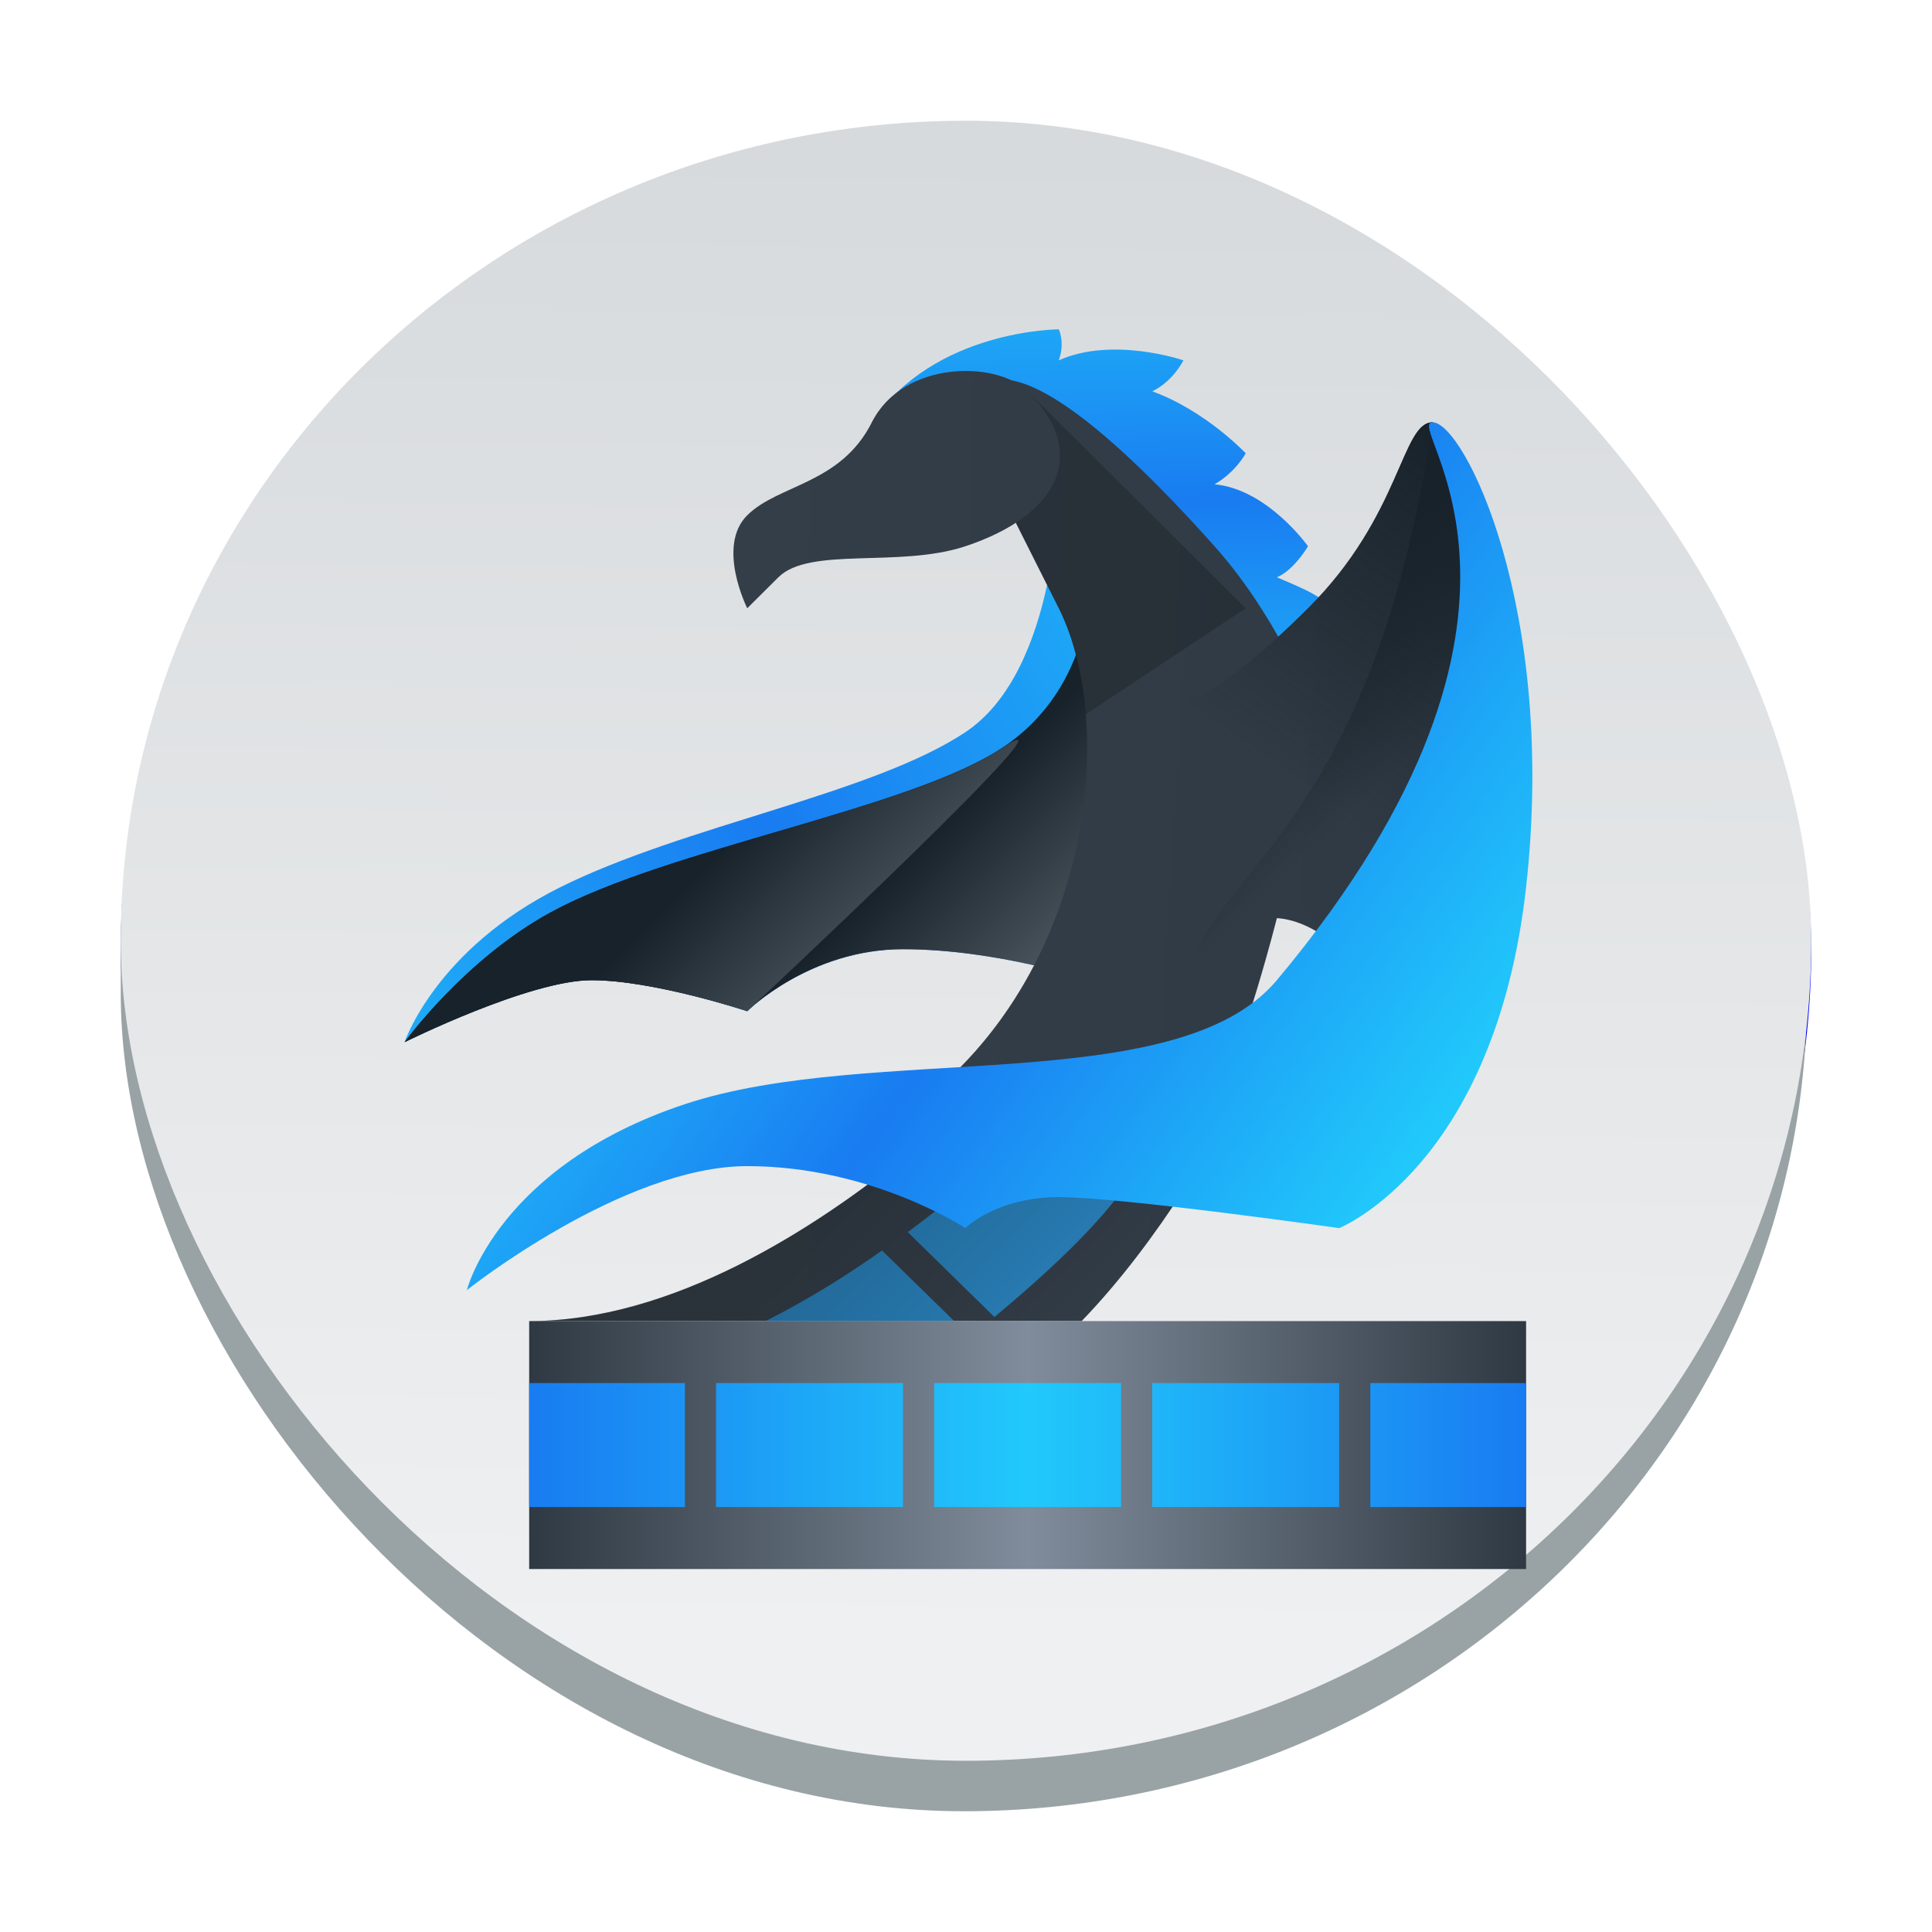 <?xml version="1.0" encoding="UTF-8" standalone="no"?>
<svg
   width="48"
   height="48"
   version="1.1"
   id="svg76"
   sodipodi:docname="dragonplayer.svg"
   inkscape:version="1.2.1 (9c6d41e410, 2022-07-14)"
   xmlns:inkscape="http://www.inkscape.org/namespaces/inkscape"
   xmlns:sodipodi="http://sodipodi.sourceforge.net/DTD/sodipodi-0.dtd"
   xmlns:xlink="http://www.w3.org/1999/xlink"
   xmlns="http://www.w3.org/2000/svg"
   xmlns:svg="http://www.w3.org/2000/svg">
  <sodipodi:namedview
     id="namedview78"
     pagecolor="#ffffff"
     bordercolor="#666666"
     borderopacity="1.0"
     inkscape:showpageshadow="2"
     inkscape:pageopacity="0.0"
     inkscape:pagecheckerboard="0"
     inkscape:deskcolor="#d1d1d1"
     showgrid="false"
     inkscape:zoom="4.9166667"
     inkscape:cx="24"
     inkscape:cy="24.20339"
     inkscape:window-width="1920"
     inkscape:window-height="1011"
     inkscape:window-x="0"
     inkscape:window-y="0"
     inkscape:window-maximized="1"
     inkscape:current-layer="svg76" />
  <defs
     id="defs36">
    <linearGradient
       spreadMethod="reflect"
       id="a"
       x1="425.57"
       x2="409.57"
       gradientUnits="userSpaceOnUse"
       gradientTransform="translate(-1 1)">
      <stop
         stop-color="#2f3943"
         id="stop2" />
      <stop
         offset="1"
         stop-color="#808c9b"
         id="stop4" />
    </linearGradient>
    <linearGradient
       spreadMethod="reflect"
       id="b"
       x1="41"
       x2="25"
       gradientUnits="userSpaceOnUse"
       gradientTransform="translate(383.57 500.8)">
      <stop
         stop-color="#197cf1"
         id="stop7" />
      <stop
         offset="1"
         stop-color="#21c9fb"
         id="stop9" />
    </linearGradient>
    <linearGradient
       xlink:href="#a"
       id="c"
       y1="528.8"
       y2="502.8"
       x2="0"
       gradientUnits="userSpaceOnUse"
       gradientTransform="translate(-384.57,-499.8)" />
    <linearGradient
       xlink:href="#a"
       id="d"
       y1="528.8"
       y2="502.8"
       x2="0"
       gradientUnits="userSpaceOnUse" />
    <linearGradient
       xlink:href="#a"
       id="e"
       y1="512.8"
       y2="501.8"
       x2="0"
       gradientUnits="userSpaceOnUse" />
    <linearGradient
       xlink:href="#b"
       id="f"
       y1="514.1"
       x1="416.83"
       y2="503.8"
       x2="416.57"
       gradientUnits="userSpaceOnUse" />
    <linearGradient
       id="g"
       y1="518.74"
       x1="406.82"
       y2="523.67"
       x2="411.76"
       gradientUnits="userSpaceOnUse">
      <stop
         stop-color="#18222a"
         id="stop16" />
      <stop
         offset="1"
         stop-color="#566069"
         id="stop18" />
    </linearGradient>
    <linearGradient
       id="h"
       y1="31"
       x1="19"
       y2="37"
       x2="25"
       gradientUnits="userSpaceOnUse"
       gradientTransform="translate(384.57 499.8)">
      <stop
         id="stop21" />
      <stop
         offset="1"
         stop-opacity="0"
         id="stop23" />
    </linearGradient>
    <linearGradient
       xlink:href="#h"
       id="i"
       y1="9"
       x1="23"
       y2="15"
       x2="27"
       gradientUnits="userSpaceOnUse" />
    <linearGradient
       id="j"
       y1="506.8"
       x1="421.57"
       y2="516.8"
       x2="414.57"
       gradientUnits="userSpaceOnUse">
      <stop
         stop-color="#18222a"
         id="stop27" />
      <stop
         offset="1"
         stop-color="#18222a"
         stop-opacity="0"
         id="stop29" />
    </linearGradient>
    <linearGradient
       xlink:href="#g"
       id="k"
       y1="519.3"
       x1="400.07"
       y2="524.45"
       x2="405.23"
       gradientUnits="userSpaceOnUse" />
    <linearGradient
       xlink:href="#j"
       id="l"
       y1="509.61"
       x1="420.95"
       y2="513.52"
       x2="424.85"
       gradientUnits="userSpaceOnUse" />
    <linearGradient
       xlink:href="#b"
       id="m"
       y1="527.8"
       x1="423.57"
       y2="519.3"
       x2="411.57"
       gradientUnits="userSpaceOnUse" />
    <linearGradient
       xlink:href="#b"
       id="n"
       y1="513.03"
       x1="410.71"
       y2="524.07"
       x2="392.13"
       gradientUnits="userSpaceOnUse" />
    <linearGradient
       id="linearGradient3861"
       x1="23"
       x2="23.713"
       y1="290.018"
       y2="215.526"
       gradientTransform="matrix(1.05,0,0,1.02,-1.2,-255.06)"
       gradientUnits="userSpaceOnUse">
      <stop
         stop-color="#eff0f1"
         offset="0"
         id="stop4225" />
      <stop
         stop-color="#bdc3c7"
         offset="1"
         id="stop4227" />
    </linearGradient>
    <linearGradient
       id="linearGradient1066"
       x1="23.065"
       x2="23.065"
       y1="2.933"
       y2="-9.409"
       gradientUnits="userSpaceOnUse"
       gradientTransform="matrix(2.844,0,0,2.844,67.818,-19.531)">
      <stop
         stop-color="#da4453"
         offset="0"
         id="stop4230" />
      <stop
         stop-color="#ed1515"
         offset="1"
         id="stop4232" />
    </linearGradient>
    <linearGradient
       id="linearGradient1339">
      <stop
         offset="0"
         id="stop4220" />
      <stop
         stop-opacity="0"
         offset="1"
         id="stop4222" />
    </linearGradient>
    <radialGradient
       id="radialGradient1353"
       cx="2.675"
       cy="4.54"
       r="1.762"
       gradientTransform="matrix(3.708,0,0,3.47,28.197,3.245)"
       gradientUnits="userSpaceOnUse"
       xlink:href="#linearGradient1339" />
    <radialGradient
       id="radialGradient1341"
       cx="2.675"
       cy="4.54"
       r="1.762"
       gradientTransform="matrix(0.981,0,0,0.918,0.286,0.859)"
       gradientUnits="userSpaceOnUse"
       xlink:href="#linearGradient1339" />
    <radialGradient
       id="radialGradient1345"
       cx="2.675"
       cy="4.54"
       r="1.762"
       gradientTransform="matrix(0.981,0,0,0.918,2.672,0.859)"
       gradientUnits="userSpaceOnUse"
       xlink:href="#linearGradient1339" />
    <radialGradient
       id="radialGradient1349"
       cx="2.675"
       cy="4.54"
       r="1.762"
       gradientTransform="matrix(0.981,0,0,0.918,5.047,0.859)"
       gradientUnits="userSpaceOnUse"
       xlink:href="#linearGradient1339" />
    <radialGradient
       id="radialGradient1385"
       cx="2.675"
       cy="4.54"
       r="1.762"
       gradientTransform="matrix(3.708,0,0,3.47,28.197,12.153)"
       gradientUnits="userSpaceOnUse"
       xlink:href="#linearGradient1339" />
    <radialGradient
       id="radialGradient1405"
       cx="2.675"
       cy="4.54"
       r="1.762"
       gradientTransform="matrix(3.708,0,0,3.47,1.082,21.211)"
       gradientUnits="userSpaceOnUse"
       xlink:href="#linearGradient1339" />
    <radialGradient
       id="radialGradient1407"
       cx="2.675"
       cy="4.54"
       r="1.762"
       gradientTransform="matrix(3.708,0,0,3.47,10.097,21.211)"
       gradientUnits="userSpaceOnUse"
       xlink:href="#linearGradient1339" />
    <radialGradient
       id="radialGradient1409"
       cx="2.675"
       cy="4.54"
       r="1.762"
       gradientTransform="matrix(3.708,0,0,3.47,19.074,21.211)"
       gradientUnits="userSpaceOnUse"
       xlink:href="#linearGradient1339" />
    <radialGradient
       id="radialGradient1411"
       cx="2.675"
       cy="4.54"
       r="1.762"
       gradientTransform="matrix(3.708,0,0,3.47,28.197,21.211)"
       gradientUnits="userSpaceOnUse"
       xlink:href="#linearGradient1339" />
    <linearGradient
       id="linearGradient1439"
       x1="23.282"
       x2="23.282"
       y1="11.251"
       y2="2.296"
       gradientUnits="userSpaceOnUse">
      <stop
         stop-color="#bdc3c7"
         offset="0"
         id="stop4244" />
      <stop
         stop-color="#eff0f1"
         offset="1"
         id="stop4246" />
    </linearGradient>
    <linearGradient
       id="linearGradient1441"
       x1="22.997"
       x2="22.997"
       y1="25.902"
       y2="4.095"
       gradientTransform="matrix(3.78,0,0,3.78,-64,0)"
       gradientUnits="userSpaceOnUse">
      <stop
         stop-color="#7f8c8d"
         offset="0"
         id="stop4249" />
      <stop
         stop-color="#bdc3c7"
         offset="1"
         id="stop4251" />
    </linearGradient>
    <linearGradient
       id="linearGradient1501"
       x1="19.512"
       x2="19.512"
       y1="5.821"
       y2="2.339"
       gradientUnits="userSpaceOnUse">
      <stop
         stop-color="#16a085"
         offset="0"
         id="stop4254" />
      <stop
         stop-color="#fff"
         offset="1"
         id="stop4256" />
    </linearGradient>
    <linearGradient
       id="linearGradient1509"
       x1="19.512"
       x2="19.512"
       y1="5.821"
       y2="3.099"
       gradientTransform="translate(2.392,4.763)"
       gradientUnits="userSpaceOnUse"
       xlink:href="#linearGradient1515" />
    <linearGradient
       id="linearGradient1515">
      <stop
         stop-color="#f39c1f"
         offset="0"
         id="stop4215" />
      <stop
         stop-color="#fff"
         offset="1"
         id="stop4217" />
    </linearGradient>
    <linearGradient
       id="linearGradient1505"
       x1="19.512"
       x2="19.512"
       y1="5.821"
       y2="3.099"
       gradientTransform="translate(4.763,2.381)"
       gradientUnits="userSpaceOnUse">
      <stop
         stop-color="#16a085"
         offset="0"
         id="stop4259" />
      <stop
         stop-color="#d9faf4"
         offset="1"
         id="stop4261" />
    </linearGradient>
    <linearGradient
       id="linearGradient1525"
       x1="19.512"
       x2="19.512"
       y1="5.821"
       y2="3.099"
       gradientTransform="translate(7.144,-0.03)"
       gradientUnits="userSpaceOnUse"
       xlink:href="#linearGradient1515" />
    <linearGradient
       xlink:href="#b-6"
       id="f-3"
       y1="514.1"
       x1="416.83"
       y2="503.8"
       x2="416.57"
       gradientUnits="userSpaceOnUse" />
    <linearGradient
       spreadMethod="reflect"
       id="b-6"
       x1="41"
       x2="25"
       gradientUnits="userSpaceOnUse"
       gradientTransform="translate(383.57,500.8)">
      <stop
         stop-color="#197cf1"
         id="stop7-7" />
      <stop
         offset="1"
         stop-color="#21c9fb"
         id="stop9-5" />
    </linearGradient>
    <linearGradient
       xlink:href="#b-6"
       id="n-3"
       y1="513.03"
       x1="410.71"
       y2="524.07"
       x2="392.13"
       gradientUnits="userSpaceOnUse" />
    <linearGradient
       spreadMethod="reflect"
       id="linearGradient1626"
       x1="41"
       x2="25"
       gradientUnits="userSpaceOnUse"
       gradientTransform="translate(383.57,500.8)">
      <stop
         stop-color="#197cf1"
         id="stop1622" />
      <stop
         offset="1"
         stop-color="#21c9fb"
         id="stop1624" />
    </linearGradient>
    <linearGradient
       inkscape:collect="always"
       xlink:href="#g"
       id="linearGradient1547-5"
       gradientUnits="userSpaceOnUse"
       x1="406.82"
       y1="518.74"
       x2="411.76"
       y2="523.67" />
    <linearGradient
       xlink:href="#a-1"
       id="c-9"
       y1="528.8"
       y2="502.8"
       x2="0"
       gradientUnits="userSpaceOnUse"
       gradientTransform="translate(-384.57,-499.8)" />
    <linearGradient
       spreadMethod="reflect"
       id="a-1"
       x1="425.57"
       x2="409.57"
       gradientUnits="userSpaceOnUse"
       gradientTransform="translate(-1,1)">
      <stop
         stop-color="#2f3943"
         id="stop2-2" />
      <stop
         offset="1"
         stop-color="#808c9b"
         id="stop4-7" />
    </linearGradient>
    <linearGradient
       xlink:href="#h"
       id="i-0"
       y1="9"
       x1="23"
       y2="15"
       x2="27"
       gradientUnits="userSpaceOnUse" />
    <linearGradient
       inkscape:collect="always"
       xlink:href="#h"
       id="linearGradient1549-6"
       gradientUnits="userSpaceOnUse"
       gradientTransform="translate(384.57,499.8)"
       x1="19"
       y1="31"
       x2="25"
       y2="37" />
    <linearGradient
       inkscape:collect="always"
       xlink:href="#a-1"
       id="linearGradient1551-0"
       gradientUnits="userSpaceOnUse"
       gradientTransform="translate(-1,1)"
       x1="425.57"
       x2="409.57"
       spreadMethod="reflect" />
    <linearGradient
       spreadMethod="reflect"
       id="linearGradient1652"
       x1="425.57"
       x2="409.57"
       gradientUnits="userSpaceOnUse"
       gradientTransform="translate(-1,1)">
      <stop
         stop-color="#2f3943"
         id="stop1648" />
      <stop
         offset="1"
         stop-color="#808c9b"
         id="stop1650" />
    </linearGradient>
    <linearGradient
       inkscape:collect="always"
       xlink:href="#b-6"
       id="linearGradient1553-6"
       gradientUnits="userSpaceOnUse"
       gradientTransform="translate(383.57,500.8)"
       x1="41"
       x2="25"
       spreadMethod="reflect" />
    <linearGradient
       spreadMethod="reflect"
       id="linearGradient1659"
       x1="41"
       x2="25"
       gradientUnits="userSpaceOnUse"
       gradientTransform="translate(383.57,500.8)">
      <stop
         stop-color="#197cf1"
         id="stop1655" />
      <stop
         offset="1"
         stop-color="#21c9fb"
         id="stop1657" />
    </linearGradient>
    <linearGradient
       xlink:href="#a-1"
       id="d-2"
       y1="528.8"
       y2="502.8"
       x2="0"
       gradientUnits="userSpaceOnUse" />
    <linearGradient
       spreadMethod="reflect"
       id="linearGradient1666"
       x1="425.57"
       x2="409.57"
       gradientUnits="userSpaceOnUse"
       gradientTransform="translate(-1,1)">
      <stop
         stop-color="#2f3943"
         id="stop1662" />
      <stop
         offset="1"
         stop-color="#808c9b"
         id="stop1664" />
    </linearGradient>
    <linearGradient
       inkscape:collect="always"
       xlink:href="#j"
       id="linearGradient1555-6"
       gradientUnits="userSpaceOnUse"
       x1="421.57"
       y1="506.8"
       x2="414.57"
       y2="516.8" />
    <linearGradient
       xlink:href="#j"
       id="l-7"
       y1="509.61"
       x1="420.95"
       y2="513.52"
       x2="424.85"
       gradientUnits="userSpaceOnUse" />
    <linearGradient
       xlink:href="#b-6"
       id="m-9"
       y1="527.8"
       x1="423.57"
       y2="519.3"
       x2="411.57"
       gradientUnits="userSpaceOnUse" />
    <linearGradient
       spreadMethod="reflect"
       id="linearGradient1684"
       x1="41"
       x2="25"
       gradientUnits="userSpaceOnUse"
       gradientTransform="translate(383.57,500.8)">
      <stop
         stop-color="#197cf1"
         id="stop1680" />
      <stop
         offset="1"
         stop-color="#21c9fb"
         id="stop1682" />
    </linearGradient>
    <linearGradient
       xlink:href="#a-1"
       id="e-2"
       y1="512.8"
       y2="501.8"
       x2="0"
       gradientUnits="userSpaceOnUse" />
    <linearGradient
       spreadMethod="reflect"
       id="linearGradient1691"
       x1="425.57"
       x2="409.57"
       gradientUnits="userSpaceOnUse"
       gradientTransform="translate(-1,1)">
      <stop
         stop-color="#2f3943"
         id="stop1687" />
      <stop
         offset="1"
         stop-color="#808c9b"
         id="stop1689" />
    </linearGradient>
    <linearGradient
       xlink:href="#g"
       id="k-0"
       y1="519.3"
       x1="400.07"
       y2="524.45"
       x2="405.23"
       gradientUnits="userSpaceOnUse" />
  </defs>
  <rect
     x="3"
     y="3.209"
     width="42"
     height="40.746"
     rx="21"
     ry="20.373"
     fill="#0000ff"
     style="stroke-width:3.959;paint-order:normal"
     id="rect4270" />
  <rect
     x="3"
     y="3.313"
     width="41.895"
     height="41.687"
     rx="20.948"
     ry="20.322"
     fill="#99a3a5"
     stroke-width="1.045"
     style="paint-order:markers fill stroke"
     id="rect4272" />
  <rect
     x="3"
     y="3"
     width="42"
     height="40.746"
     rx="21"
     ry="20.373"
     fill="url(#linearGradient3861)"
     stroke-width="1.047"
     style="fill:url(#linearGradient3861);paint-order:markers fill stroke"
     id="rect4274" />
  <g
     transform="matrix(0.774,0,0,0.77,-290.702,-379.744)"
     id="g74-2">
    <g
       fill-rule="evenodd"
       id="g52-3">
      <path
         fill="url(#f)"
         d="m 403.57,506.8 c 2,-3 6,-3 6,-3 0,0 0.208,0.426 0,1 1.738,-0.781 4,0 4,0 0,0 -0.317,0.667 -1,1 1.723,0.629 3,2 3,2 0,0 -0.317,0.605 -1,1 1.707,0.161 3,2 3,2 0,0 -0.453,0.777 -1,1 1.422,0.613 2,0.821 2,2 0,1.179 -3,3 -3,3 0,0 -1.75,-4.502 -3,-6 -1.25,-1.498 -2.463,-2.313 -4,-3 -1.537,-0.687 -5,-1 -5,-1"
         id="path38-7"
         style="fill:url(#f-3)" />
      <path
         fill="url(#n)"
         d="m 409.57,508.8 c 0,0 0,6 -3,8 -3,2 -9,3 -13,5 -4,2 -5,5 -5,5 0,0 4,-2 6,-2 2,0 5,1 5,1 0,0 2,-2 5,-2 3,0 6,1 6,1 l 1,-11 z"
         id="path40-5"
         style="fill:url(#n-3)" />
      <path
         fill="url(#g)"
         d="m 410.57,511.8 c 0,0 0.188,3.5 -2.813,5.5 -3,2 -10.721,3.239 -14.5,5.313 -2.766,1.517 -4.688,4.188 -4.688,4.188 0,0 4,-2 6,-2 2,0 5,1 5,1 0,0 2,-2 5,-2 3,0 6,1 6,1 l 1,-11 z"
         id="path42-9"
         style="fill:url(#linearGradient1547-5)" />
      <path
         fill="url(#c)"
         d="M 23,5.625 C 22,5.75 22,7 22,7 l 3,6 c 2,4 1,13 -6,17 0,0 0.477,0.234 1.236,0.525 C 17.157,33.048 12.582,36 8,36 h 17.734 c 1.264,-1.318 2.348,-2.795 3.295,-4.258 C 29.086,31.338 29.281,30.437 30,29 c 1,-2 2,-6 2,-6 0,0 1,0 2,1 0.835,0.835 -3.036,5.638 -4.393,7.27 C 30.446,30.992 31.258,30.594 32,30 37,26 34.254,15.786 30,11 26,6.5 24,5.5 23,5.625"
         transform="translate(384.57,499.8)"
         id="path44-2"
         style="fill:url(#c-9)" />
      <path
         opacity="0.2"
         fill="url(#i)"
         d="m 24,6 -1.5,2 2.5,5 c 0.459,0.917 0.751,2.105 0.857,3.428 L 31,13 Z"
         transform="translate(384.57,499.8)"
         id="path46-2"
         style="fill:url(#i-0)" />
      <path
         fill="#2980b9"
         d="m 409.34,528.14 c -1.945,2.427 -1.842,2.708 -4.572,4.755 -0.015,0.011 -0.032,0.022 -0.047,0.033 l 2.783,2.74 c 10.03,-8.376 1.835,-7.528 1.835,-7.528 m -5.443,5.382 c -1.132,0.803 -2.384,1.593 -3.729,2.273 h 6.04 z"
         id="path48-8" />
      <path
         opacity="0.2"
         fill="url(#h)"
         d="m 404.81,530.32 c -3.079,2.523 -7.654,5.475 -12.236,5.475 h 17.734 c 1.367,-1.426 2.532,-3.039 3.531,-4.617 0.961,-0.277 -9.789,-1.149 -9.03,-0.857"
         id="path50-9"
         style="fill:url(#linearGradient1549-6)" />
    </g>
    <g
       stroke-linejoin="round"
       color="#000000"
       stroke-width="3"
       id="g58-7">
      <path
         fill="url(#a)"
         d="m 392.57,535.8 v 8 h 32 v -8 z"
         id="path54-3"
         style="fill:url(#linearGradient1551-0)" />
      <path
         fill="url(#b)"
         d="m 392.57,537.8 v 4 h 5 v -4 z m 6,0 v 4 h 6 v -4 z m 7,0 v 4 h 6 v -4 z m 7,0 v 4 h 6 v -4 z m 7,0 v 4 h 5 v -4 z"
         id="path56-6"
         style="fill:url(#linearGradient1553-6)" />
    </g>
    <g
       fill-rule="evenodd"
       id="g72-1">
      <path
         fill="url(#d)"
         d="m 421.57,506.8 c -1,0 -1,3 -4,6 -3,3 -4,3 -4,3 0,0 3,2 3,6 3,2 3,6 3,6 l 4,-11 -1,-8 z"
         id="path60-2"
         style="fill:url(#d-2)" />
      <path
         fill="url(#j)"
         d="m 421.57,506.8 c -1,0 -1,3 -4,6 -3,3 -4,3 -4,3 0,0 3,2 3,6 0,4 -2,7 -2,7 l 9,-12 -1,-8 z"
         id="path62-9"
         style="fill:url(#linearGradient1555-6)" />
      <path
         fill="url(#l)"
         d="m 421.57,506.8 c -2,13.5 -7.313,14.375 -7.938,18.25 -0.637,3.949 0.938,3.75 0.938,3.75 l 9,-12 -1,-8 z"
         id="path64-3"
         style="fill:url(#l-7)" />
      <path
         fill="url(#m)"
         d="m 421.57,506.8 c 1,0 4,6 3,15 -1,9 -6,11 -6,11 0,0 -7,-1 -9,-1 -2,0 -3,1 -3,1 0,0 -3,-2 -7,-2 -4,0 -9,4 -9,4 0,0 1,-4 7,-6 6,-2 15.799,-0.159 19,-4 10,-12 4,-18 5,-18"
         id="path66-1"
         style="fill:url(#m-9)" />
      <path
         fill="url(#e)"
         d="m 406.57,510.8 c -2.121,0.707 -5,0 -6,1 l -1,1 c 0,0 -1,-2 0,-3 1,-1 3,-1 4,-3 1,-2 4,-2 5,-1 2,2 1,4 -2,5"
         id="path68-9"
         style="fill:url(#e-2)" />
      <path
         fill="url(#k)"
         d="m 407.76,517.3 c -3,2 -10.721,3.239 -14.5,5.313 -2.766,1.517 -4.688,4.188 -4.688,4.188 0,0 4,-2 6,-2 2,0 5,1 5,1 0,0 11.188,-10.5 8.188,-8.5"
         id="path70-4"
         style="fill:url(#k-0)" />
    </g>
  </g>
</svg>
